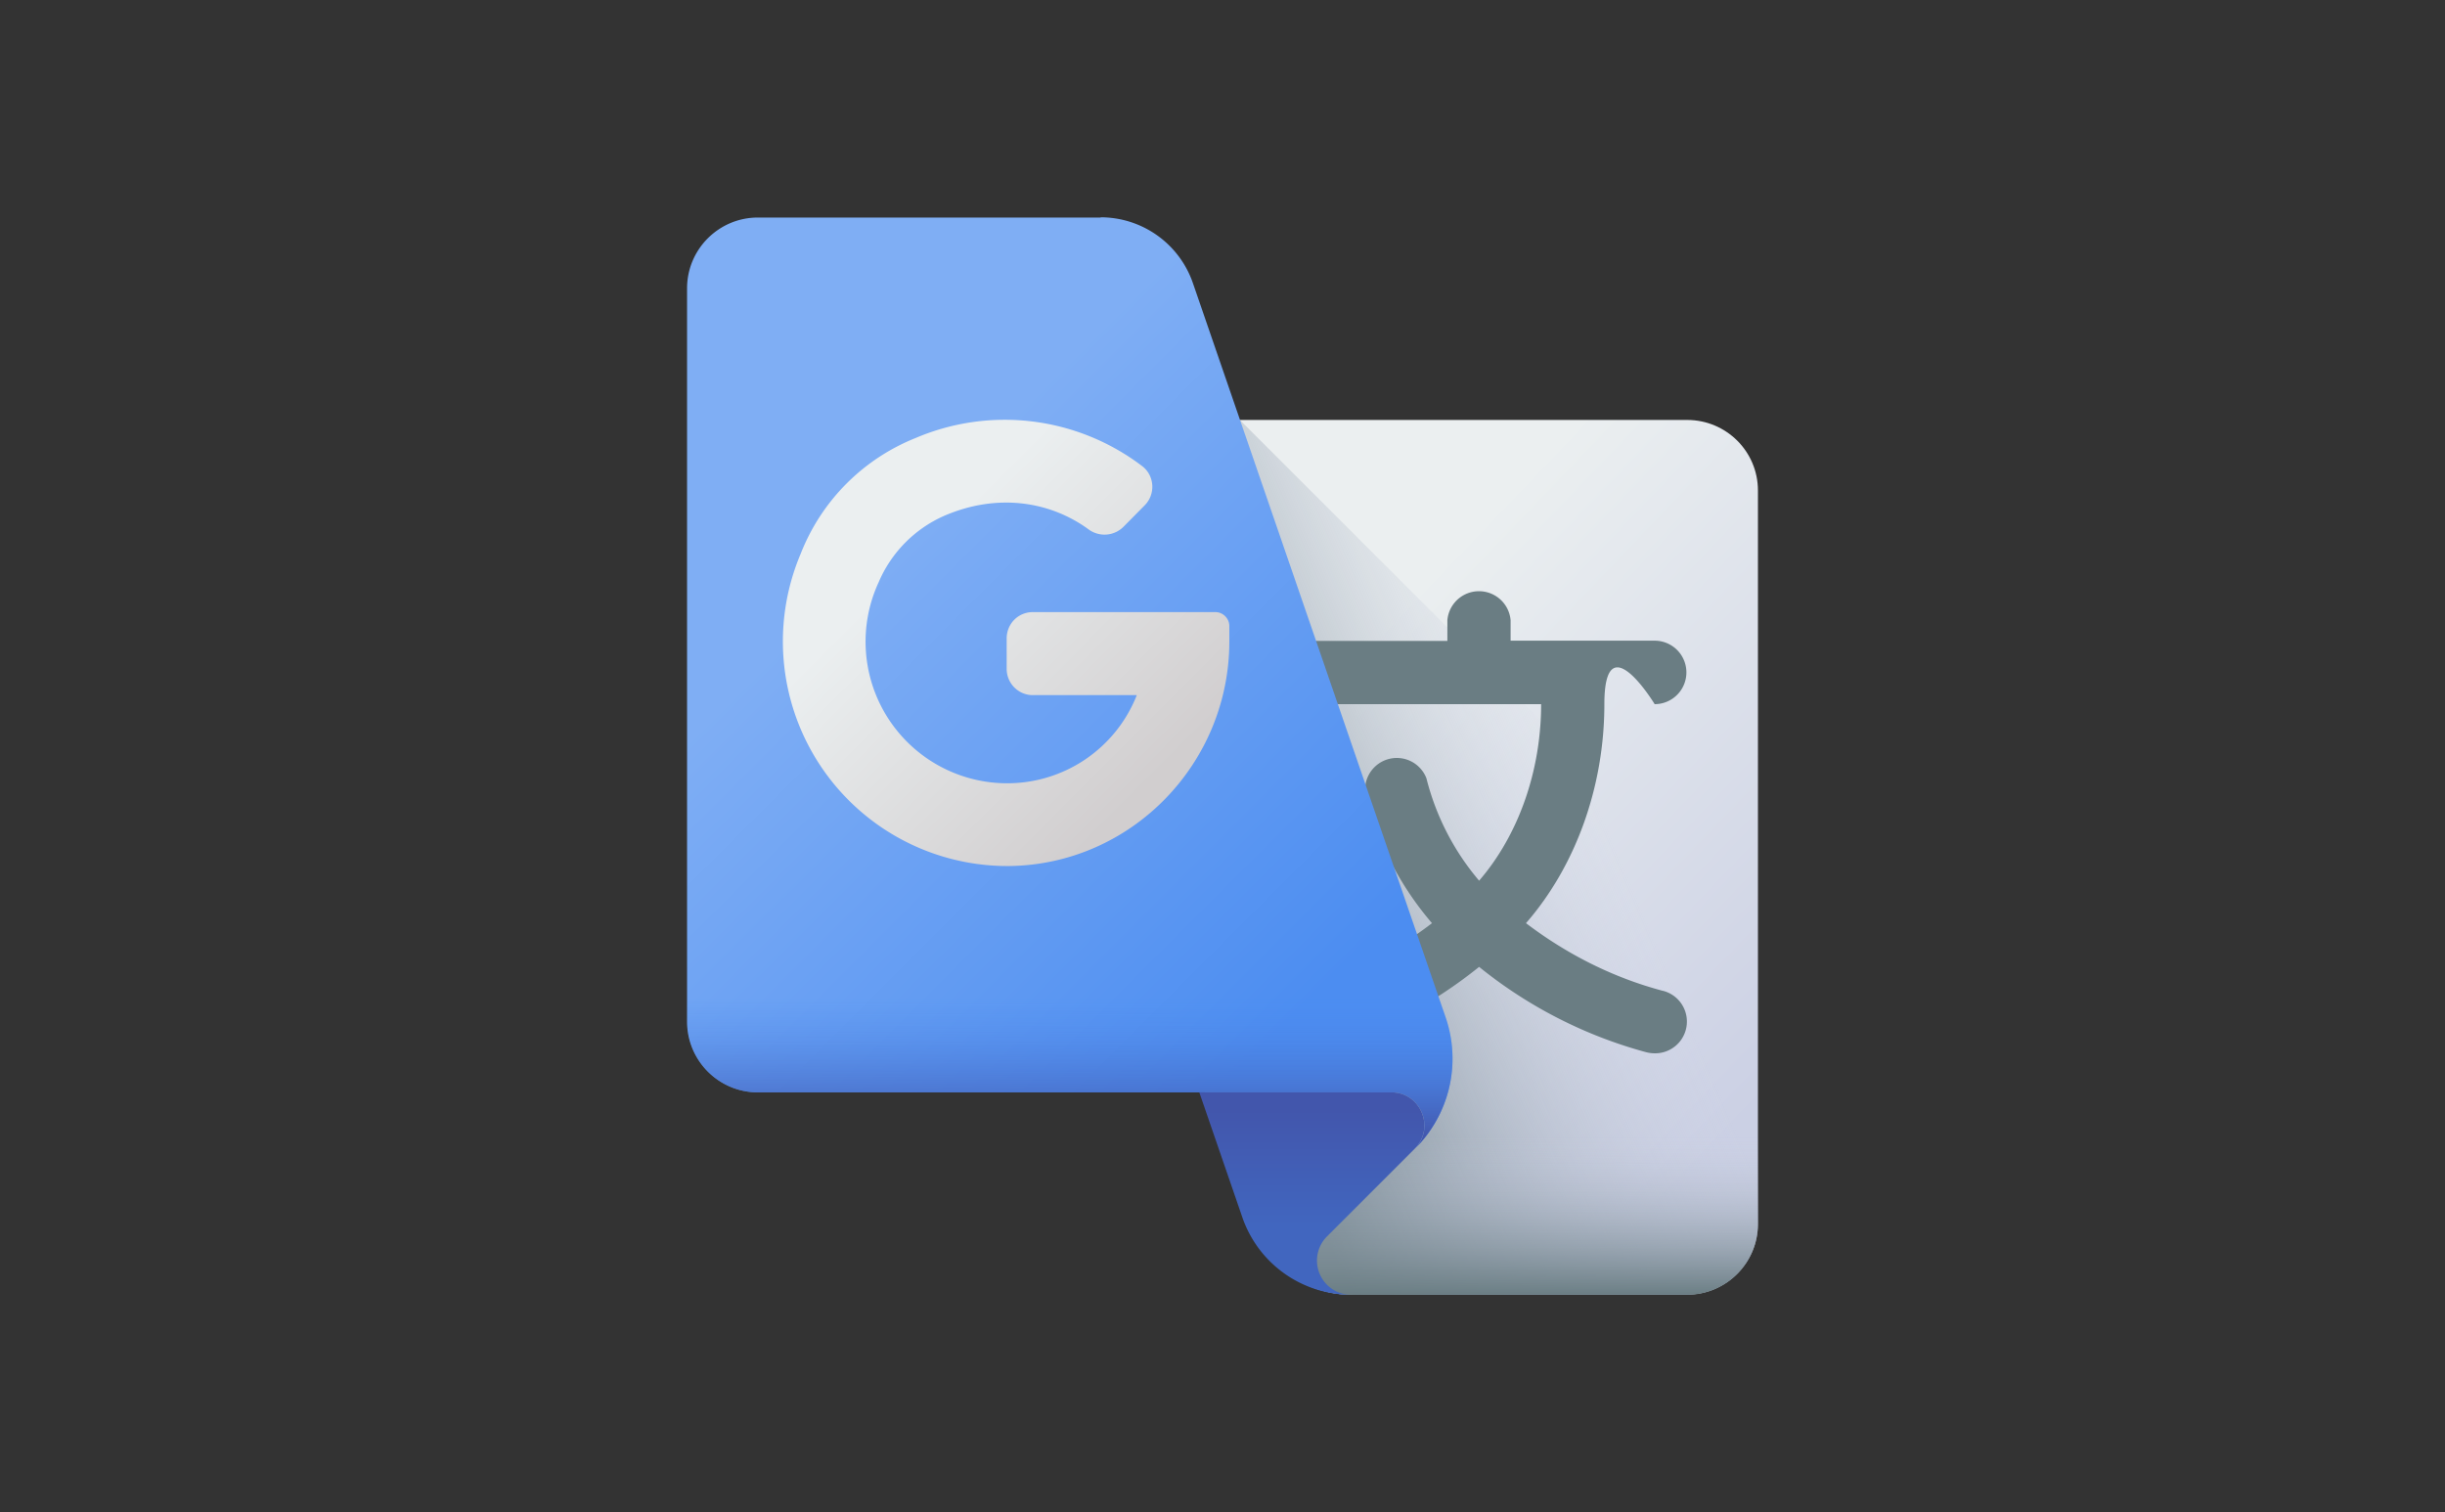 <svg xmlns="http://www.w3.org/2000/svg" xmlns:xlink="http://www.w3.org/1999/xlink" viewBox="0 0 1001.4 619.4"><rect x="0" y="0" width="1001.4" height="619.4" fill="#333333" stroke="none"/><defs><linearGradient id="b" x1="540" x2="719.6" y1="345" y2="173.1" gradientTransform="matrix(1 0 0 -1 1.8 625.3)" gradientUnits="userSpaceOnUse"><stop offset="0" stop-color="#ebeff0"/><stop offset="1" stop-color="#cbd0e4"/></linearGradient><linearGradient id="a" x1="644" x2="486.4" y1="315.8" y2="248.6" gradientTransform="matrix(1 0 0 -1 1.8 625.3)" gradientUnits="userSpaceOnUse"><stop offset="0" stop-color="#cbd0e4" stop-opacity="0"/><stop offset="1" stop-color="#6a7d83"/></linearGradient><linearGradient xlink:href="#a" id="c" x1="602.6" x2="602.6" y1="159.7" y2="94.6"/><linearGradient id="d" x1="346.1" x2="527.9" y1="389.3" y2="207.4" gradientTransform="matrix(1 0 0 -1 1.8 625.3)" gradientUnits="userSpaceOnUse"><stop offset="0" stop-color="#7faef4"/><stop offset="1" stop-color="#4c8df1"/></linearGradient><linearGradient id="e" x1="533.4" x2="533.4" y1="123.5" y2="170.9" gradientTransform="matrix(1 0 0 -1 1.8 625.3)" gradientUnits="userSpaceOnUse"><stop offset="0" stop-color="#4166bf"/><stop offset="1" stop-color="#4256ac"/></linearGradient><linearGradient id="f" x1="434.6" x2="434.6" y1="216.5" y2="159.6" gradientTransform="matrix(1 0 0 -1 1.8 625.3)" gradientUnits="userSpaceOnUse"><stop offset="0" stop-color="#4c8df1" stop-opacity="0"/><stop offset="1" stop-color="#4256ac"/></linearGradient><linearGradient id="g" x1="372" x2="466.6" y1="396.9" y2="302.4" gradientTransform="matrix(1 0 0 -1 1.8 625.3)" gradientUnits="userSpaceOnUse"><stop offset="0" stop-color="#ebeff0"/><stop offset="1" stop-color="#d1cecf"/></linearGradient></defs><path d="M553.8 530.2H691c16 0 29-13 29-28.9V200.9c0-16-13-28.9-29-28.9H398.8l113 328.3c6.1 17.9 23 30 42 30" style="fill:url(#b)"/><path d="M507.8 172h-109l113 328.3c6.1 17.9 23 30 42 30H691c16 0 29-13 29-29V384.1z" style="fill:url(#a)"/><path d="M681 405.8q-30-8-56-27.7c20.3-23.3 32.1-55.8 32.1-89.7s20.6 0 20.6 0a13 13 0 0 0 0-26h-59V254a13 13 0 0 0-25.9 0v8.5h-59a13 13 0 0 0 0 25.9h97.4c0 27.5-9.4 53.8-25.4 72.3a104 104 0 0 1-21.6-42 13 13 0 0 0-25 6.4 129 129 0 0 0 27.3 53 160 160 0 0 1-56 27.7 13 13 0 1 0 6.7 25.1 186 186 0 0 0 68.6-34.9 186 186 0 0 0 68.6 35q1.7.4 3.3.4a13 13 0 0 0 3.4-25.6" style="fill:#6a7d83"/><path d="m493.6 447.4 18.2 52.9c6.1 17.9 23 30 42 30H691c16 0 29-13 29-29v-54z" style="fill:url(#c)"/><path d="M450.8 89.1H310.4c-16 0-29 13-29 29v300.3c0 16 13 29 29 29H570c12 0 18 14.6 9.5 23.1a52 52 0 0 0 12.5-54.1L488.6 116a40 40 0 0 0-37.8-27" style="fill:url(#d)"/><path d="m579.4 470.5-36 36a14 14 0 0 0 10 23.8c-20.2 0-38.1-12.8-44.6-31.8l-17.6-51.1h78.7c12 0 18 14.6 9.5 23.1" style="fill:url(#e)"/><path d="M281.5 418.4c0 16 13 29 29 29h259.4c12 0 18 14.6 9.6 23.1a52 52 0 0 0 12.5-54.1l-19-54.9H281.6z" style="fill:url(#f)"/><path d="M497.9 250.7H423c-6 0-10.7 4.8-10.7 10.8v12.4c0 6 4.8 10.8 10.7 10.8h42.6a57 57 0 0 1-53.8 36.1 58 58 0 0 1-51.9-82.4 52 52 0 0 1 26.5-27c22.2-9.7 44-6 59.7 5.6a11 11 0 0 0 13.9-1.1l8.8-8.9c4.6-4.6 4.1-12.2-1-16.1a93 93 0 0 0-92.8-11.5 84 84 0 0 0-47.1 47.5 92 92 0 0 0 85.4 127.8c50.1-.6 90.2-42 90.2-92v-6.3c0-3.1-2.6-5.7-5.7-5.7Z" style="fill:url(#g)"/></svg>